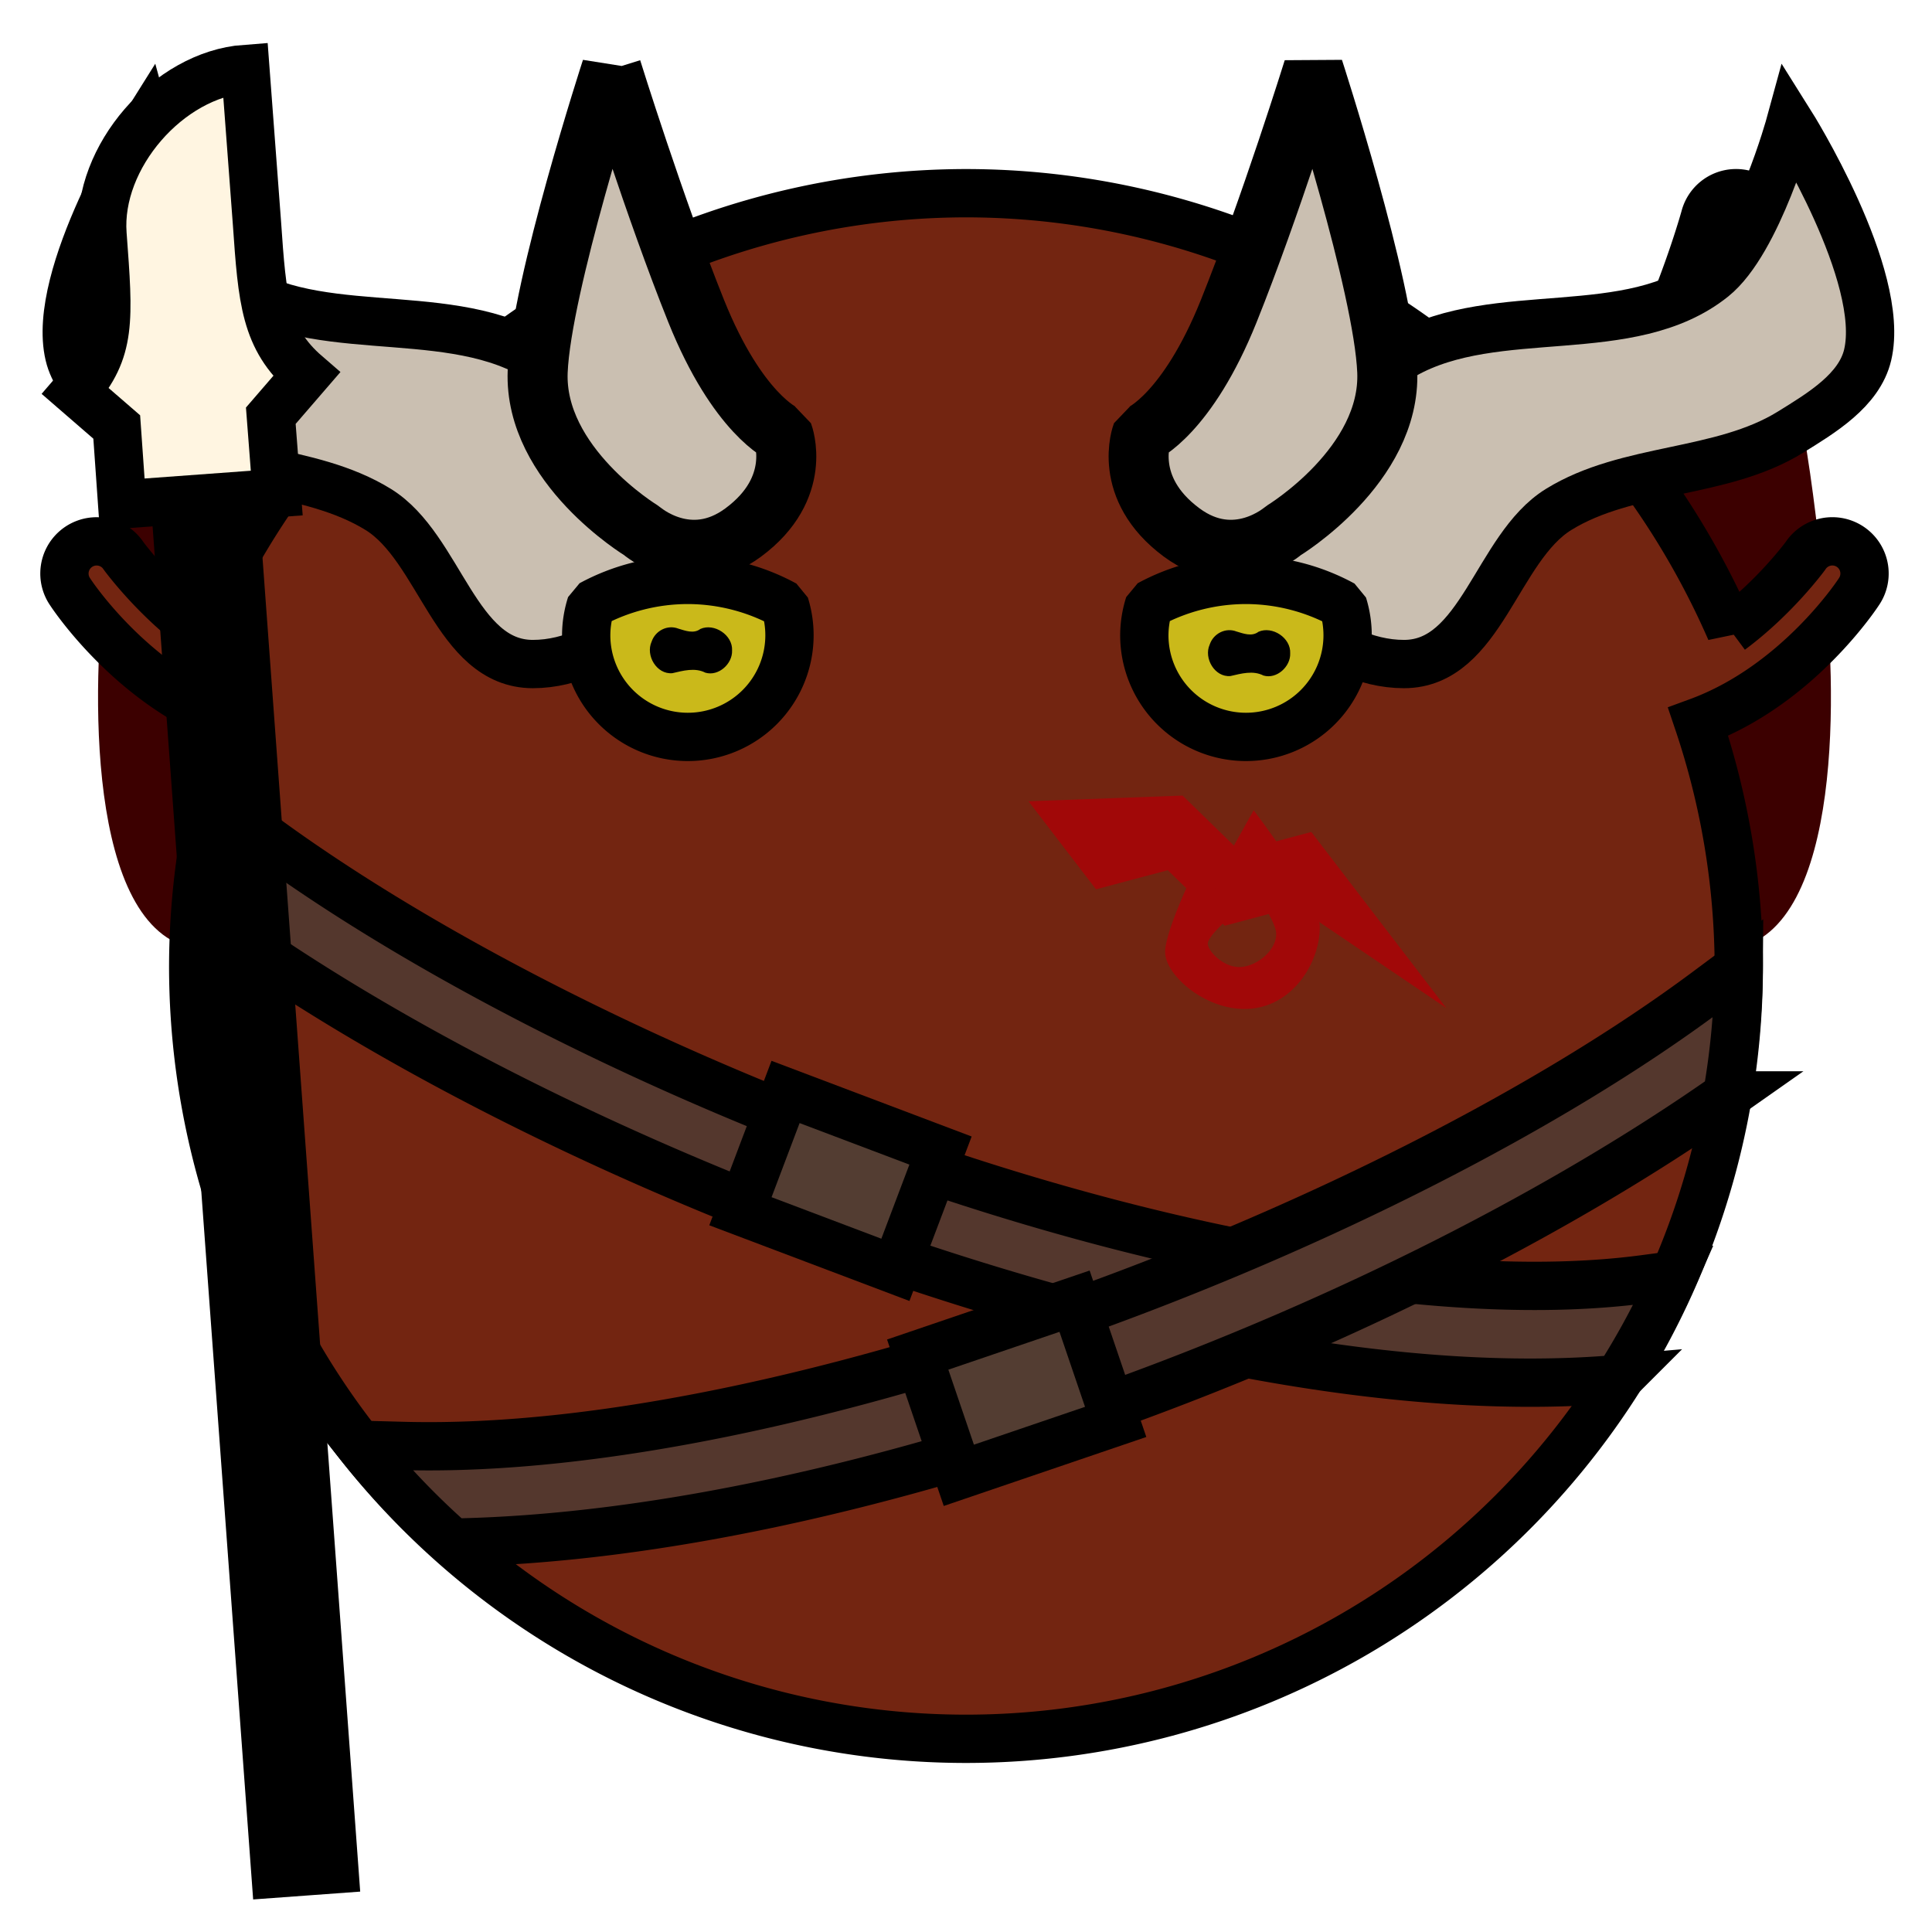<?xml version="1.0" encoding="UTF-8" standalone="no"?><svg xmlns="http://www.w3.org/2000/svg" viewBox="0 0 90 90">
<defs>
  <filter id="f1" x="-50%" y="-50%" width="200%" height="200%">
    <feGaussianBlur in="SourceGraphic" stdDeviation="2" result="blur" />
    <feColorMatrix in="blur" type="matrix" values="0 0 0 0 0  0 0 0 0 0  0 0 0 0 0  0 0 0 100 -10" result="goo" />
    <feBlend in="SourceGraphic" in2="goo" />
  </filter>
</defs><g filter="url(#f1)"><svg xmlns="http://www.w3.org/2000/svg" viewBox="0 0 90 90" data-tags="body+fantasy"><g class="ears" fill="#3C0000"><path d="M80.803 10.575c3.163 5.92 3.476 11.306 4.134 16.255.658 4.948.934 16.456-4.137 17.358l-6.637-20.553zM9.056 10.575C5.893 16.495 5.58 21.881 4.922 26.83c-.657 4.948-.934 16.456 4.137 17.358l6.637-20.553z" data-layer="body-aquatic/ears"/></g><path d="M8.908 9a1.5 1.5 0 0 0-1.361 1.916s.753 2.753 2.15 5.9c.86 1.94 1.934 4.06 3.336 5.838a37.518 37.518 0 0 0-3.787 6.71c-2.087-1.548-3.49-3.47-3.49-3.47a1.5 1.5 0 0 0-1.225-.675 1.5 1.5 0 0 0-1.258 2.36s2.847 4.394 7.59 6.083A36 36 0 0 0 9 45a36 36 0 0 0 36 36 36 36 0 0 0 36-36 36 36 0 0 0-1.893-11.373c4.678-1.717 7.479-6.049 7.479-6.049a1.5 1.5 0 0 0-1.258-2.36 1.5 1.5 0 0 0-1.224.677s-1.403 1.921-3.49 3.468a37.518 37.518 0 0 0-3.788-6.709c1.402-1.778 2.476-3.899 3.336-5.838 1.397-3.147 2.15-5.9 2.15-5.9A1.5 1.5 0 0 0 80.801 9a1.5 1.5 0 0 0-1.381 1.121s-.704 2.556-2 5.477c-1.13 2.547-2.782 5.303-4.461 6.75A36 36 0 0 0 45 9a36 36 0 0 0-28.002 13.424c-1.712-1.422-3.406-4.23-4.559-6.826-1.296-2.921-2-5.477-2-5.477A1.5 1.5 0 0 0 9.06 9a1.5 1.5 0 0 0-.15 0z" fill="#732511" data-layer="body-aquatic/body" stroke="#000" stroke-width="2.25"/></svg><svg xmlns="http://www.w3.org/2000/svg" viewBox="0 0 90 90" data-tags="face"><g class="scar"><path d="M47.911 37.326l3.145 4.102 3.343-.89 2.654 2.586 3.343-.89 6.979 4.726-6.29-8.204-3.343.89-2.653-2.585z" class="scar" fill="#A10808" data-layer="face-scar/scar"/></g></svg><svg xmlns="http://www.w3.org/2000/svg" viewBox="0 0 90 90" data-tags="hat"><defs><linearGradient id="d-9chLw-a"><stop offset="0" stop-opacity="0"/><stop offset=".289" stop-opacity="0"/><stop offset="1" stop-color="gray"/></linearGradient></defs><g fill="#CABFB1" stroke="#000" stroke-width="2.25"><path d="M6.822 5.734s1.507 5.52 3.6 7.2c3.86 3.096 10.094 1.162 14.4 3.6 2.954 1.672 7.2 3.6 7.2 7.2s-3.6 7.2-7.2 7.2-4.313-5.416-7.2-7.2c-3.228-1.995-7.572-1.605-10.8-3.6-1.444-.893-3.21-1.949-3.6-3.6-.872-3.694 3.6-10.8 3.6-10.8zM83.403 5.734s-1.507 5.52-3.6 7.2c-3.86 3.096-10.095 1.162-14.4 3.6-2.954 1.672-7.2 3.6-7.2 7.2s3.6 7.2 7.2 7.2 4.313-5.416 7.2-7.2c3.228-1.995 7.572-1.605 10.8-3.6 1.443-.893 3.21-1.949 3.6-3.6.872-3.694-3.6-10.8-3.6-10.8z" data-layer="minotaur-horns/hrons"/></g></svg><svg xmlns="http://www.w3.org/2000/svg" viewBox="0 0 90 90" data-tags="hat"><defs><linearGradient id="d-_HV6G-a"><stop offset="0" stop-opacity="0"/><stop offset=".289" stop-opacity="0"/><stop offset="1" stop-color="gray"/></linearGradient></defs><g class="hrons" fill="#CABFB1" stroke="#000" stroke-width="2.796" stroke-linejoin="bevel"><path d="M61.183 3.22s3.277 10.08 3.44 14.087c.176 4.378-4.838 7.413-4.838 7.413s-2.215 1.95-4.737.086C52.24 22.73 53.2 20.212 53.2 20.212s2.107-.91 4.04-5.722c1.937-4.824 3.943-11.27 3.943-11.27zM28.487 3.22s-3.277 10.08-3.44 14.087c-.176 4.378 4.838 7.413 4.838 7.413s2.215 1.95 4.737.086c2.808-2.076 1.848-4.594 1.848-4.594s-2.107-.91-4.04-5.722c-1.937-4.824-3.943-11.27-3.943-11.27z" data-layer="horns-big-oni/hrons"/></g></svg><svg xmlns="http://www.w3.org/2000/svg" viewBox="0 0 90 90" data-tags="clothing+collar"><g class="belts" fill="#54372D" color="#000" font-weight="400" font-family="sans-serif" stroke="#000" stroke-width="2.25" stroke-linecap="square"><path style="line-height:normal;font-variant-ligatures:normal;font-variant-position:normal;font-variant-caps:normal;font-variant-numeric:normal;font-variant-alternates:normal;font-feature-settings:normal;text-indent:0;text-align:start;text-decoration-line:none;text-decoration-style:solid;text-decoration-color:#000;text-transform:none;text-orientation:mixed;white-space:normal;shape-padding:0;isolation:auto;mix-blend-mode:normal;solid-color:#000;solid-opacity:1" d="M9.89 37.164a36 36 0 0 0-.753 5.104c8.188 6.116 19.768 11.953 31.793 16.13 12.026 4.179 24.429 6.712 34.449 5.842a36 36 0 0 0 2.592-4.834l-1.451.192c-9.041 1.18-21.8-1.172-34.114-5.45-12.313-4.278-24.25-10.46-31.88-16.484l-.635-.5z" data-layer="chest-belts/belts" overflow="visible"/><path style="line-height:normal;font-variant-ligatures:normal;font-variant-position:normal;font-variant-caps:normal;font-variant-numeric:normal;font-variant-alternates:normal;font-feature-settings:normal;text-indent:0;text-align:start;text-decoration-line:none;text-decoration-style:solid;text-decoration-color:#000;text-transform:none;text-orientation:mixed;white-space:normal;shape-padding:0;isolation:auto;mix-blend-mode:normal;solid-color:#000;solid-opacity:1" d="M80.996 45.078l-1.49 1.11c-14.651 10.908-42.643 21.641-60.688 21.17l-2.072-.055a36 36 0 0 0 4.338 4.558c18.946-.335 44.087-10.097 59.37-20.834a36 36 0 0 0 .542-5.949z" data-layer="chest-belts/belts" overflow="visible"/></g><g class="buckles" fill="#533D32" stroke="#000" stroke-width="2.25" stroke-linecap="square"><path data-layer="chest-belts/buckles" d="M36.594 50.867l7.219 2.73-2.102 5.557-7.219-2.73zM42.75 63.102l7.307-2.488 1.915 5.624-7.306 2.488z"/></g></svg><svg xmlns="http://www.w3.org/2000/svg" viewBox="0 0 90 90" data-tags="weapon+fantasy+left-hand"><g class="body" stroke="#000"><path d="M9.29 20.083l4.996 68.218z" fill="#FFF5E1" data-layer="bladed-spear/body" stroke-width="5"/><path d="M11.969 10.377c.25 3.603.377 5.405 2.304 7.069l-1.658 1.92.277 3.602-7.2.527-.254-3.604-1.914-1.658c1.664-1.927 1.553-3.271 1.25-7.33-.262-3.577 3.067-7.43 6.657-7.694z" fill="#FFF5E1" data-layer="bladed-spear/body" stroke-width="2.25"/></g></svg><svg xmlns="http://www.w3.org/2000/svg" viewBox="0 0 90 90" data-tags="eyes"><g class="eyes" fill="#CAB91A" stroke="#000" stroke-width="2.25" stroke-linecap="round" stroke-linejoin="bevel"><path d="M32.043 34.328a4.735 4.735 0 0 1-4.736-4.736 4.735 4.735 0 0 1 .228-1.434 9.47 9.47 0 0 1 4.508-1.144 9.47 9.47 0 0 1 4.516 1.158 4.735 4.735 0 0 1 .218 1.42 4.735 4.735 0 0 1-4.734 4.736zM58.043 34.328a4.735 4.735 0 0 1-4.736-4.736 4.735 4.735 0 0 1 .228-1.434 9.47 9.47 0 0 1 4.508-1.144 9.47 9.47 0 0 1 4.516 1.158 4.735 4.735 0 0 1 .218 1.42 4.735 4.735 0 0 1-4.734 4.736z" data-layer="eyes-goat/eyes"/></g><g class="pupil" fill="#000000" color="#000"><path style="marker:none" d="M34.103 30.302c.038-.718-.833-1.291-1.477-1.003-.31.236-.695.083-1.023-.014-.51-.2-1.08.097-1.25.61-.287.637.237 1.529.965 1.465.499-.114 1.054-.274 1.54-.024.615.183 1.271-.417 1.245-1.034zM60.102 30.435c.038-.719-.833-1.291-1.477-1.004-.31.237-.695.084-1.023-.013-.51-.2-1.08.097-1.25.61-.287.637.237 1.529.965 1.465.5-.114 1.054-.274 1.54-.024.615.183 1.271-.417 1.245-1.034z" data-layer="eyes-goat/pupil" overflow="visible"/></g></svg><svg xmlns="http://www.w3.org/2000/svg" viewBox="0 0 90 90" data-tags="face"><path d="M55.915 39.981l1.39 2.733s-1.043.894-1.043 1.242c0 .347.746 1.142 1.54 1.092.795-.05 1.74-.844 1.64-1.639-.1-.795-1.838-3.08-2.236-3.527l1.193-2.136s3.034 3.917 3.08 5.365c.05 1.59-1.143 3.676-3.18 3.875-2.037.199-4.024-1.54-4.024-2.633s1.64-4.372 1.64-4.372z" fill="#A10808" data-layer="face-tattoo-diamond/tatoo"/></svg></g></svg>